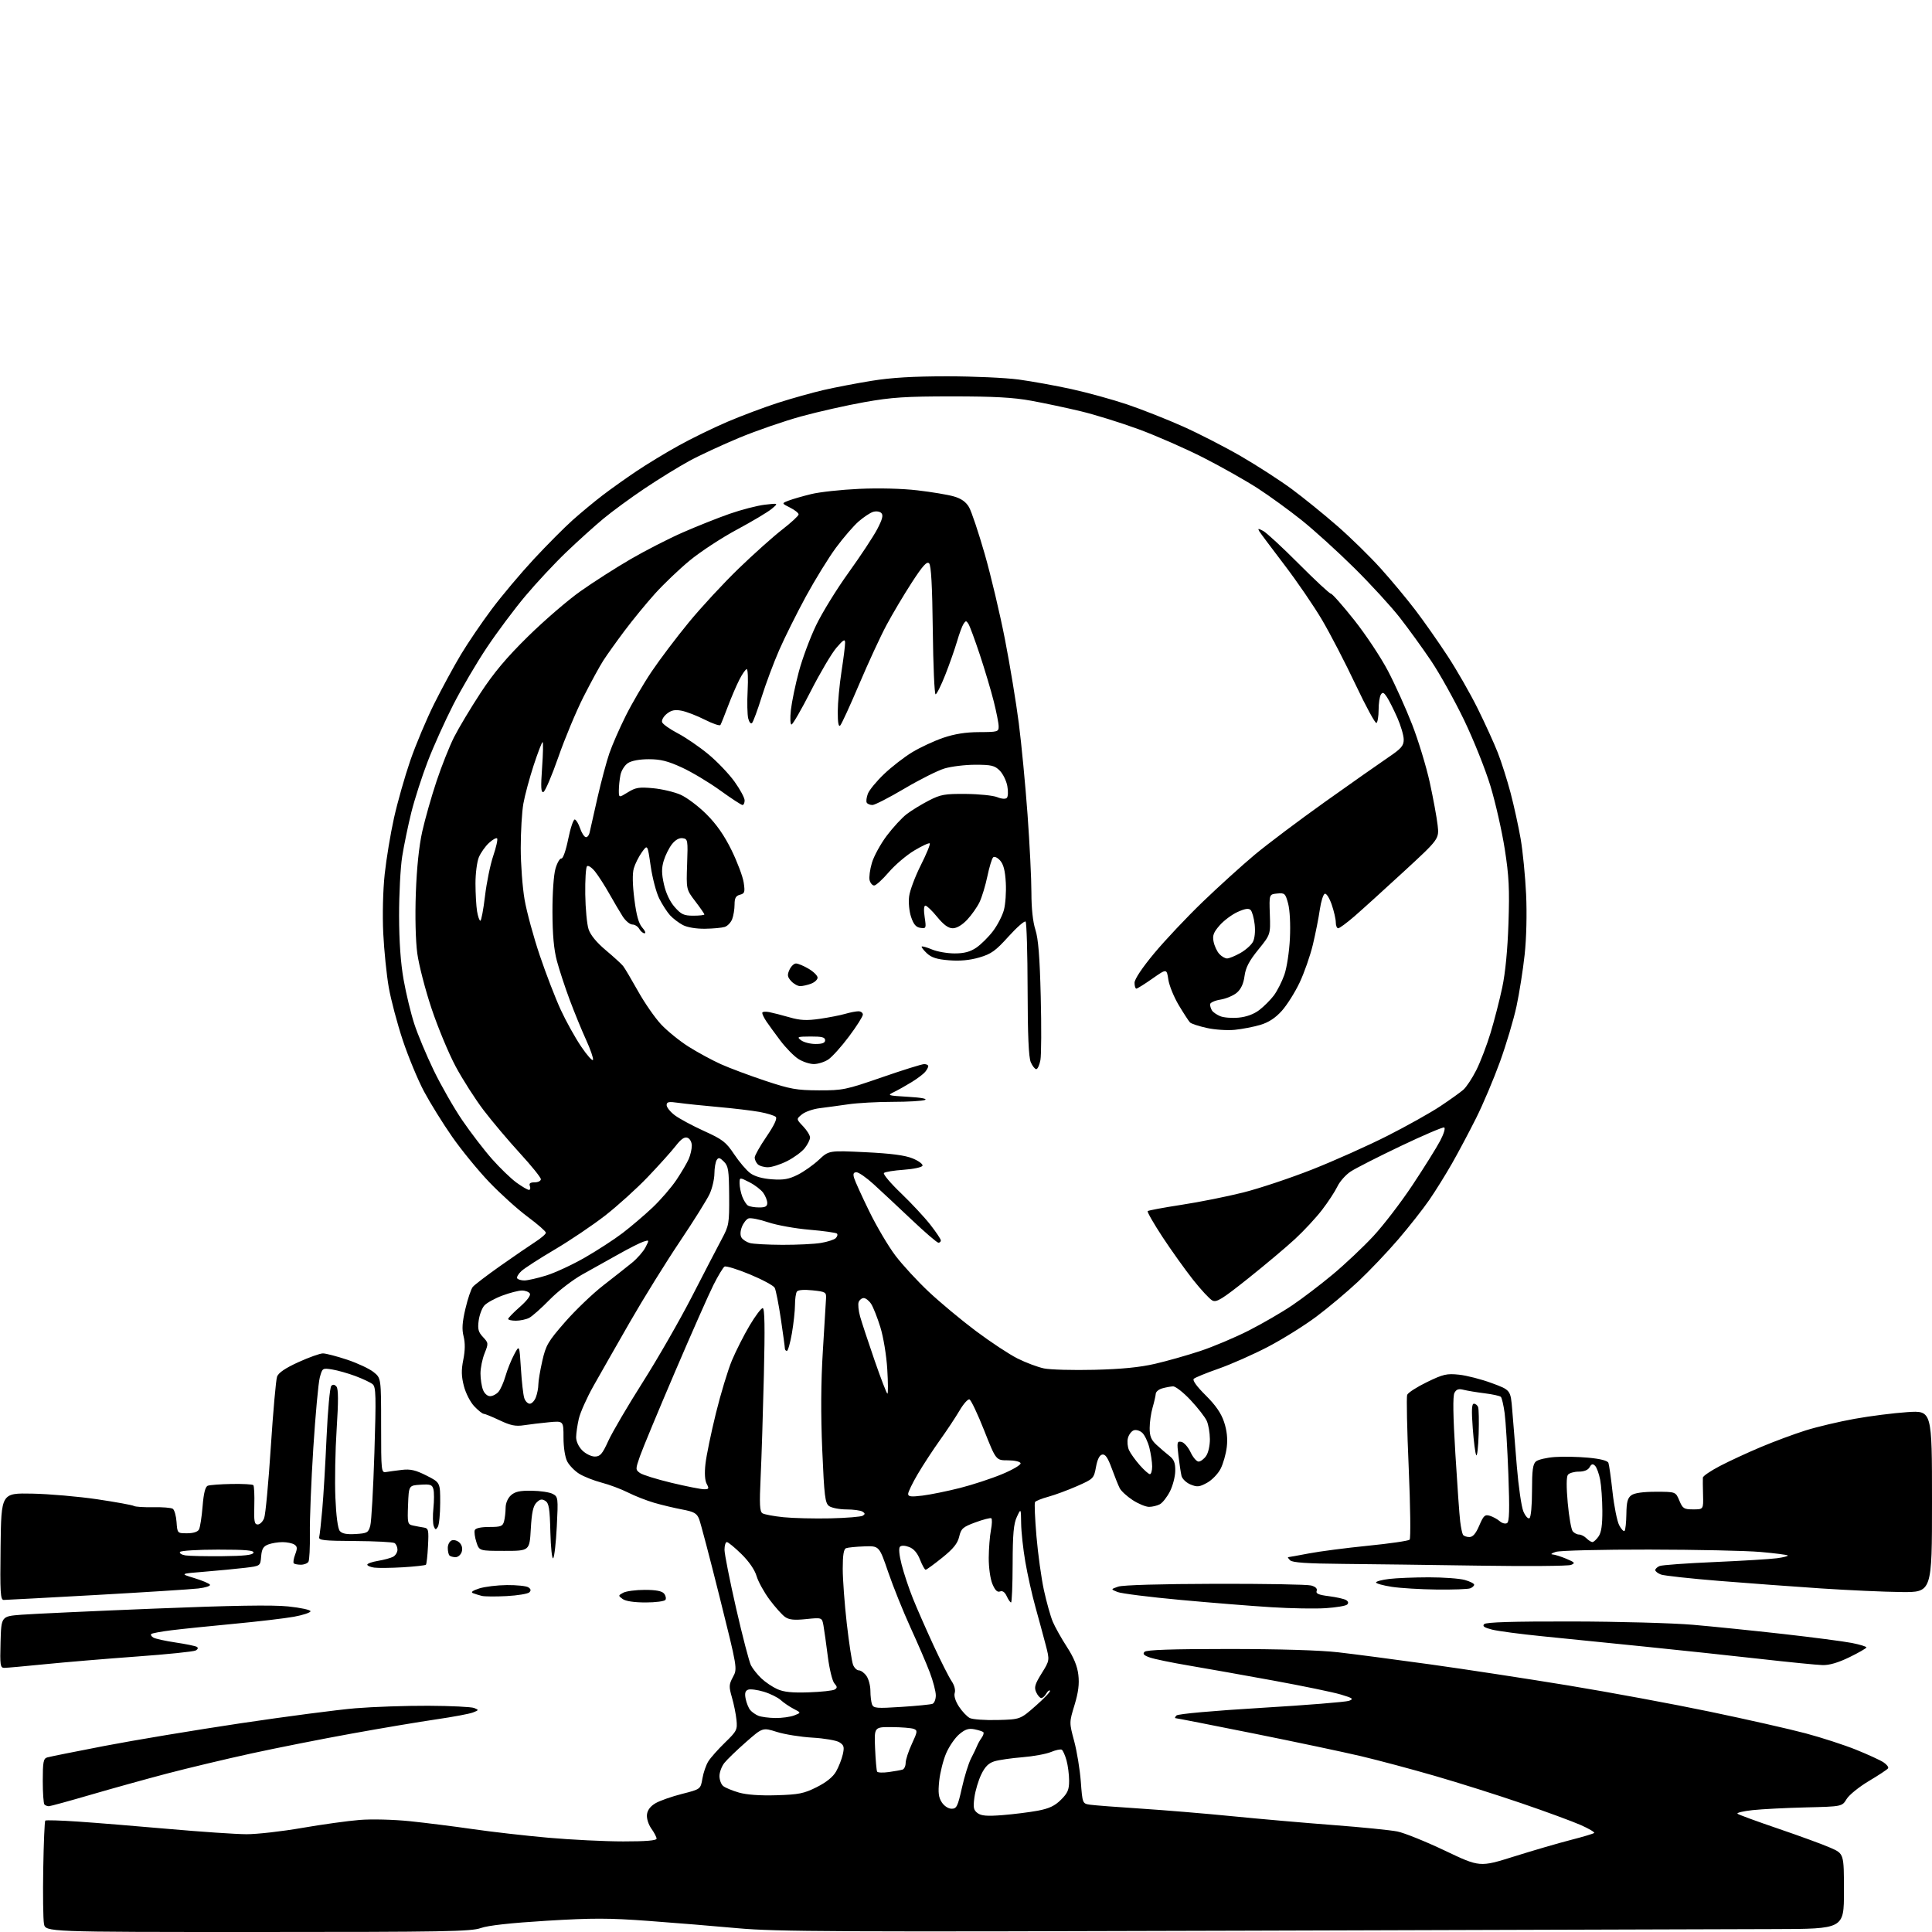 <?xml version="1.0" encoding="UTF-8" standalone="no"?>
<svg 
  version="1.1" 
  xmlns="http://www.w3.org/2000/svg" 
  xmlns:xlink="http://www.w3.org/1999/xlink" 
  xmlns:svg="http://www.w3.org/2000/svg"
  xmlns:rdf="http://www.w3.org/1999/02/22-rdf-syntax-ns#"
  xmlns:cc="http://creativecommons.org/ns#"
  xmlns:dc="http://purl.org/dc/elements/1.1/"
  viewBox="0 0 768 768"
  width="768"
  height="768"
>
<style>svg {background-color: white; }</style>"
<path stroke="none" fill="black" fill-rule="evenodd" d="M102.42,768.00C18.09,768.00 18.09,768.00 17.48,764.75C17.15,762.96 17.01,753.10 17.19,742.83C17.36,732.56 17.73,723.96 18.00,723.71C18.27,723.47 24.12,723.64 31.00,724.11C37.88,724.57 54.07,725.89 67.00,727.03C79.93,728.17 93.88,729.12 98.00,729.13C102.12,729.14 112.03,728.02 120.00,726.64C127.97,725.26 138.32,723.82 143.00,723.45C147.83,723.07 156.47,723.29 163.00,723.96C169.32,724.62 180.57,726.03 188.00,727.11C195.43,728.19 208.93,729.73 218.00,730.53C227.07,731.33 240.46,731.99 247.75,731.99C256.69,732.00 261.00,731.64 261.00,730.90C261.00,730.30 260.07,728.50 258.93,726.91C257.74,725.22 257.00,722.87 257.18,721.30C257.39,719.52 258.56,717.98 260.61,716.79C262.32,715.80 267.04,714.14 271.10,713.11C278.49,711.23 278.49,711.23 279.22,706.99C279.61,704.65 280.69,701.56 281.60,700.12C282.51,698.68 285.49,695.33 288.22,692.68C292.88,688.16 293.16,687.60 292.76,683.68C292.53,681.38 291.71,677.35 290.95,674.73C289.71,670.42 289.75,669.62 291.37,666.62C293.16,663.29 293.16,663.29 286.07,634.89C282.17,619.28 278.49,605.29 277.89,603.80C276.98,601.54 275.88,600.93 271.15,600.04C268.04,599.45 263.02,598.25 260.00,597.37C256.98,596.48 252.29,594.65 249.60,593.28C246.90,591.92 242.20,590.16 239.15,589.37C236.11,588.57 232.12,587.00 230.28,585.87C228.45,584.73 226.29,582.52 225.48,580.95C224.61,579.28 224.00,575.36 224.00,571.46C224.00,564.82 224.00,564.82 218.25,565.36C215.09,565.66 210.61,566.19 208.31,566.55C204.96,567.07 203.00,566.67 198.62,564.60C195.60,563.17 192.73,562.00 192.25,562.00C191.77,562.00 190.11,560.68 188.56,559.06C186.98,557.41 185.15,553.86 184.41,551.01C183.39,547.08 183.34,544.65 184.17,540.49C184.90,536.85 184.94,533.81 184.29,531.25C183.56,528.38 183.74,525.64 185.01,520.25C185.93,516.30 187.26,512.39 187.95,511.55C188.65,510.72 193.56,506.97 198.86,503.23C204.16,499.50 210.41,495.21 212.75,493.70C215.09,492.20 217.00,490.55 217.00,490.03C217.00,489.50 213.74,486.65 209.75,483.69C205.76,480.73 198.89,474.52 194.47,469.90C190.05,465.28 183.41,457.15 179.71,451.84C176.00,446.52 170.98,438.42 168.53,433.83C166.09,429.24 162.30,420.08 160.10,413.49C157.91,406.90 155.41,397.45 154.54,392.50C153.67,387.55 152.69,377.88 152.35,371.00C152.00,363.70 152.23,353.93 152.92,347.50C153.57,341.45 155.23,331.39 156.62,325.15C158.01,318.91 160.93,308.64 163.10,302.32C165.28,296.01 169.57,285.82 172.64,279.67C175.71,273.53 180.48,264.74 183.24,260.15C186.00,255.56 191.50,247.46 195.48,242.15C199.45,236.84 206.98,227.89 212.22,222.25C217.46,216.62 224.41,209.62 227.67,206.72C230.93,203.81 236.28,199.38 239.55,196.88C242.82,194.38 248.88,190.07 253.01,187.30C257.13,184.53 264.66,179.96 269.74,177.15C274.81,174.33 283.58,170.05 289.23,167.64C294.88,165.23 303.95,161.83 309.40,160.08C314.84,158.34 322.94,156.07 327.40,155.04C331.85,154.01 340.45,152.36 346.50,151.38C354.32,150.11 362.99,149.59 376.50,149.59C386.95,149.59 399.77,150.17 405.00,150.88C410.23,151.59 419.68,153.30 426.00,154.69C432.32,156.08 442.23,158.81 448.00,160.75C453.77,162.70 463.76,166.63 470.18,169.50C476.61,172.37 487.08,177.75 493.45,181.45C499.82,185.15 508.82,190.97 513.45,194.38C518.07,197.79 526.22,204.39 531.55,209.04C536.89,213.69 544.70,221.34 548.91,226.03C553.13,230.72 559.32,238.16 562.67,242.57C566.03,246.97 571.76,255.15 575.42,260.73C579.08,266.31 584.48,275.74 587.42,281.69C590.36,287.63 593.95,295.51 595.39,299.19C596.84,302.87 599.12,310.07 600.48,315.19C601.83,320.31 603.63,328.55 604.49,333.49C605.34,338.44 606.31,348.34 606.65,355.49C607.01,363.22 606.78,372.96 606.07,379.50C605.42,385.55 603.96,394.77 602.84,400.00C601.72,405.23 598.77,415.12 596.29,422.00C593.80,428.87 589.52,439.00 586.76,444.50C584.00,450.00 579.70,458.10 577.19,462.50C574.68,466.90 570.62,473.43 568.16,477.00C565.70,480.57 560.17,487.61 555.86,492.63C551.56,497.65 544.40,505.18 539.97,509.35C535.53,513.52 527.98,519.86 523.20,523.43C518.41,527.00 509.76,532.40 503.96,535.42C498.16,538.44 489.39,542.32 484.46,544.05C479.53,545.77 475.07,547.60 474.54,548.10C473.94,548.67 475.71,551.13 479.26,554.65C483.25,558.61 485.42,561.76 486.59,565.27C487.71,568.65 488.06,571.87 487.66,575.26C487.33,578.01 486.23,581.88 485.20,583.88C484.18,585.87 481.76,588.37 479.82,589.43C476.76,591.11 475.88,591.19 473.23,590.10C471.55,589.40 469.94,587.86 469.66,586.66C469.38,585.47 468.83,581.87 468.45,578.65C467.80,573.28 467.90,572.83 469.62,573.17C470.65,573.36 472.29,575.21 473.26,577.26C474.22,579.32 475.66,581.00 476.45,581.00C477.24,581.00 478.59,580.00 479.44,578.78C480.32,577.53 480.98,574.58 480.95,572.03C480.93,569.54 480.37,566.29 479.70,564.82C479.04,563.34 476.15,559.63 473.28,556.57C470.41,553.51 467.26,551.04 466.28,551.10C465.30,551.15 463.38,551.51 462.00,551.90C460.62,552.28 459.47,553.25 459.43,554.05C459.38,554.85 458.82,557.30 458.18,559.50C457.54,561.70 457.01,565.37 457.01,567.67C457.00,570.93 457.59,572.38 459.75,574.36C461.26,575.75 463.57,577.73 464.87,578.75C466.70,580.19 467.23,581.55 467.18,584.72C467.15,586.98 466.20,590.65 465.06,592.88C463.92,595.11 462.12,597.40 461.06,597.97C460.00,598.53 458.07,599.00 456.77,599.00C455.46,599.00 452.54,597.80 450.28,596.33C448.01,594.85 445.68,592.72 445.10,591.58C444.52,590.43 443.10,586.89 441.93,583.69C440.38,579.45 439.37,577.97 438.16,578.21C437.07,578.42 436.23,580.10 435.67,583.17C434.83,587.72 434.68,587.87 428.16,590.75C424.50,592.36 419.35,594.26 416.72,594.98C414.10,595.69 411.72,596.65 411.43,597.11C411.15,597.57 411.41,603.69 412.01,610.72C412.61,617.75 413.95,627.37 414.97,632.10C416.00,636.82 417.58,642.45 418.47,644.60C419.37,646.74 421.89,651.25 424.08,654.62C426.84,658.86 428.25,662.28 428.66,665.77C429.09,669.41 428.67,672.72 427.14,677.77C425.02,684.73 425.02,684.73 427.00,692.11C428.09,696.18 429.28,703.43 429.64,708.23C430.30,716.97 430.30,716.97 433.40,717.41C435.10,717.65 444.15,718.35 453.50,718.95C462.85,719.56 479.27,720.92 490.00,721.99C500.73,723.06 518.73,724.63 530.00,725.49C541.27,726.34 552.75,727.50 555.50,728.05C558.25,728.61 566.74,732.03 574.37,735.66C588.24,742.26 588.24,742.26 601.87,737.98C609.37,735.62 619.47,732.68 624.33,731.43C629.19,730.19 633.41,728.92 633.71,728.63C634.00,728.33 631.61,726.91 628.37,725.48C625.14,724.05 614.62,720.18 605.00,716.89C595.38,713.59 579.85,708.68 570.50,705.98C561.15,703.27 547.88,699.73 541.00,698.10C534.12,696.48 514.89,692.41 498.25,689.07C481.61,685.73 467.69,683.00 467.30,683.00C466.92,683.00 467.08,682.52 467.67,681.93C468.30,681.30 482.21,680.05 501.36,678.90C519.30,677.83 534.99,676.56 536.24,676.10C538.22,675.35 537.83,675.05 533.00,673.60C529.98,672.69 517.83,670.18 506.00,668.02C494.18,665.86 479.06,663.17 472.41,662.05C465.76,660.93 458.86,659.50 457.08,658.88C454.69,658.04 454.14,657.46 454.97,656.63C455.76,655.84 465.77,655.50 488.30,655.50C508.46,655.50 524.80,655.99 532.00,656.82C538.33,657.54 554.75,659.70 568.50,661.61C582.25,663.52 607.00,667.30 623.50,670.01C640.00,672.73 665.38,677.43 679.90,680.46C694.43,683.49 711.48,687.35 717.80,689.04C724.11,690.72 733.11,693.65 737.79,695.53C742.46,697.42 747.36,699.66 748.68,700.52C749.99,701.38 750.83,702.46 750.55,702.92C750.27,703.38 746.85,705.64 742.95,707.96C739.06,710.27 735.05,713.51 734.06,715.14C732.25,718.12 732.25,718.12 717.88,718.47C709.97,718.66 700.44,719.15 696.69,719.55C692.95,719.96 690.25,720.60 690.69,720.99C691.14,721.37 698.45,724.05 706.94,726.94C715.43,729.83 724.77,733.25 727.69,734.54C733.00,736.89 733.00,736.89 733.00,751.84C733.00,766.78 733.00,766.78 705.25,766.84C689.99,766.87 594.92,767.16 494.00,767.48C333.17,767.99 308.40,767.87 293.50,766.52C284.15,765.66 268.07,764.35 257.77,763.59C242.05,762.43 235.54,762.42 217.27,763.53C203.05,764.40 193.98,765.40 191.12,766.43C187.27,767.81 176.61,768.00 102.42,768.00zM398.50,721.54C402.90,721.19 409.20,720.40 412.50,719.79C417.04,718.93 419.29,717.88 421.75,715.43C424.43,712.77 425.00,711.43 424.99,707.85C424.99,705.46 424.52,701.83 423.96,699.79C423.39,697.74 422.54,695.83 422.07,695.54C421.60,695.25 419.67,695.66 417.77,696.45C415.88,697.24 410.77,698.18 406.42,698.53C402.06,698.88 397.07,699.61 395.31,700.14C392.99,700.85 391.57,702.26 390.07,705.36C388.94,707.69 387.72,711.78 387.35,714.45C386.79,718.53 386.99,719.53 388.59,720.73C390.06,721.83 392.35,722.02 398.50,721.54zM378.28,719.00C380.27,719.00 380.72,718.08 382.36,710.75C383.37,706.21 385.01,700.92 386.01,699.00C387.01,697.08 388.09,694.83 388.41,694.00C388.73,693.17 389.54,691.73 390.21,690.80C390.88,689.86 391.19,688.85 390.89,688.56C390.60,688.26 389.01,687.75 387.36,687.42C385.05,686.96 383.67,687.41 381.32,689.39C379.64,690.80 377.30,694.20 376.12,696.94C374.94,699.68 373.70,704.62 373.35,707.93C372.86,712.62 373.09,714.48 374.38,716.46C375.34,717.93 376.99,719.00 378.28,719.00zM19.42,718.00C18.82,718.00 18.03,717.70 17.67,717.33C17.30,716.97 17.00,712.72 17.00,707.90C17.00,700.42 17.26,699.06 18.75,698.61C19.71,698.32 29.95,696.27 41.50,694.04C53.05,691.81 77.35,687.77 95.50,685.05C113.65,682.34 134.26,679.64 141.30,679.06C148.35,678.48 161.40,678.03 170.30,678.07C179.21,678.11 187.40,678.51 188.50,678.96C190.40,679.74 190.38,679.83 188.00,680.74C186.62,681.28 180.10,682.50 173.50,683.46C166.90,684.42 151.76,686.96 139.85,689.12C127.95,691.27 109.95,694.84 99.85,697.04C89.76,699.25 74.75,702.83 66.50,704.99C58.25,707.16 44.53,710.97 36.00,713.46C27.47,715.95 20.01,717.99 19.42,718.00zM308.66,713.64C317.54,713.37 319.56,712.97 324.65,710.42C328.47,708.50 331.12,706.37 332.35,704.21C333.38,702.41 334.58,699.35 335.02,697.42C335.69,694.44 335.49,693.72 333.65,692.57C332.47,691.83 327.67,691.01 322.99,690.74C318.30,690.47 311.93,689.45 308.82,688.47C303.16,686.69 303.16,686.69 296.51,692.53C292.84,695.75 288.98,699.48 287.92,700.82C286.87,702.17 286.00,704.50 286.00,706.01C286.00,707.52 286.66,709.30 287.47,709.97C288.27,710.64 291.09,711.81 293.72,712.57C296.79,713.45 302.14,713.84 308.66,713.64zM353.31,704.42C355.61,704.10 358.06,703.66 358.75,703.45C359.44,703.24 360.00,702.04 360.01,700.78C360.02,699.53 361.13,696.12 362.48,693.21C364.73,688.37 364.80,687.86 363.24,687.26C362.30,686.90 358.37,686.58 354.52,686.55C347.50,686.50 347.50,686.50 347.86,695.00C348.06,699.67 348.43,703.84 348.67,704.25C348.92,704.67 351.01,704.74 353.31,704.42zM396.54,683.73C405.57,683.50 405.57,683.50 411.76,678.05C415.16,675.06 417.70,672.36 417.40,672.06C417.10,671.76 416.41,672.30 415.88,673.26C415.34,674.22 414.46,675.00 413.93,675.00C413.39,675.00 412.48,673.96 411.90,672.69C411.02,670.76 411.38,669.52 414.07,665.19C417.29,660.01 417.29,660.01 415.65,653.76C414.75,650.32 412.92,643.57 411.59,638.78C410.25,633.98 408.45,625.91 407.58,620.85C406.71,615.79 405.96,608.91 405.92,605.57C405.84,599.50 405.84,599.50 404.21,603.00C402.93,605.74 402.57,609.81 402.54,621.75C402.52,630.14 402.23,637.00 401.91,637.00C401.59,637.00 400.81,635.88 400.19,634.52C399.45,632.90 398.53,632.24 397.52,632.63C396.44,633.04 395.55,632.16 394.49,629.64C393.65,627.61 393.02,623.14 393.04,619.28C393.07,615.55 393.46,610.58 393.91,608.23C394.37,605.88 394.43,603.76 394.05,603.53C393.67,603.29 390.83,604.03 387.75,605.16C382.73,607.01 382.06,607.61 381.29,610.85C380.65,613.56 378.96,615.66 374.52,619.23C371.26,621.85 368.31,624.00 367.95,624.00C367.59,624.00 366.60,622.20 365.73,620.01C364.69,617.35 363.25,615.66 361.42,614.97C359.74,614.33 358.32,614.28 357.75,614.85C357.19,615.41 357.44,618.18 358.42,621.97C359.29,625.39 361.29,631.40 362.87,635.34C364.45,639.28 368.14,647.67 371.06,654.00C373.99,660.33 377.23,666.74 378.26,668.25C379.37,669.87 379.88,671.80 379.52,672.94C379.14,674.13 379.79,676.23 381.20,678.40C382.47,680.33 384.40,682.37 385.50,682.94C386.60,683.50 391.57,683.86 396.54,683.73zM308.18,682.94C310.76,682.97 314.14,682.51 315.68,681.92C318.50,680.84 318.50,680.84 315.50,679.30C313.85,678.45 311.54,676.88 310.37,675.82C309.20,674.75 306.15,673.25 303.60,672.48C301.04,671.71 298.24,671.35 297.38,671.68C296.23,672.13 295.97,673.09 296.41,675.30C296.74,676.95 297.56,678.97 298.22,679.77C298.89,680.57 300.35,681.59 301.47,682.05C302.58,682.50 305.61,682.90 308.18,682.94zM358.32,678.52C364.38,678.13 369.93,677.58 370.67,677.30C371.40,677.02 372.00,675.50 372.00,673.94C372.00,672.37 370.92,668.26 369.61,664.80C368.30,661.33 364.85,653.33 361.95,647.00C359.06,640.67 355.07,630.77 353.09,625.00C349.50,614.50 349.50,614.50 343.58,614.71C340.32,614.82 337.06,615.15 336.33,615.43C335.38,615.79 335.00,618.15 335.00,623.62C335.00,627.85 335.73,637.64 336.61,645.39C337.50,653.13 338.62,660.49 339.09,661.74C339.56,662.98 340.61,664.00 341.42,664.00C342.23,664.00 343.59,665.00 344.44,666.22C345.30,667.44 346.00,670.11 346.00,672.14C346.00,674.17 346.29,676.60 346.65,677.54C347.24,679.06 348.47,679.16 358.32,678.52zM321.50,672.73C326.45,672.57 331.09,672.06 331.82,671.61C332.89,670.95 332.86,670.50 331.67,669.15C330.87,668.24 329.70,663.45 329.07,658.50C328.44,653.55 327.67,648.03 327.35,646.23C326.77,642.97 326.77,642.97 320.49,643.61C315.71,644.10 313.69,643.90 312.06,642.76C310.89,641.93 308.13,638.85 305.94,635.92C303.75,632.98 301.42,628.76 300.76,626.54C300.02,624.03 297.73,620.71 294.72,617.75C292.05,615.14 289.45,613.00 288.93,613.00C288.42,613.00 288.00,614.38 288.00,616.06C288.00,617.74 290.08,628.20 292.61,639.31C295.15,650.41 297.81,660.62 298.52,662.00C299.24,663.38 301.10,665.71 302.66,667.19C304.22,668.68 307.07,670.60 309.00,671.46C311.56,672.62 314.92,672.96 321.50,672.73zM1.72,663.00C0.10,663.00 -0.04,662.03 0.22,652.75C0.50,642.50 0.50,642.50 8.50,641.88C12.90,641.54 36.55,640.45 61.05,639.46C92.20,638.20 108.28,637.93 114.55,638.58C119.47,639.09 123.47,639.95 123.43,640.50C123.39,641.05 120.43,642.03 116.84,642.68C113.26,643.33 102.49,644.60 92.91,645.50C83.34,646.40 72.16,647.55 68.09,648.06C64.01,648.57 60.42,649.24 60.12,649.55C59.81,649.86 60.17,650.49 60.93,650.95C61.68,651.42 65.66,652.30 69.76,652.91C73.87,653.52 77.68,654.30 78.24,654.65C78.86,655.03 78.69,655.59 77.80,656.09C77.00,656.54 66.48,657.62 54.42,658.49C42.37,659.37 25.98,660.74 18.00,661.54C10.02,662.34 2.70,663.00 1.72,663.00zM724.50,661.90C722.30,661.84 711.05,660.73 699.50,659.42C687.95,658.12 667.25,655.92 653.50,654.52C639.75,653.13 621.52,651.29 613.00,650.43C604.48,649.58 595.56,648.40 593.19,647.81C590.01,647.01 589.17,646.44 589.99,645.61C590.77,644.84 601.28,644.52 624.80,644.56C643.34,644.59 665.02,645.19 673.00,645.88C680.98,646.57 697.12,648.22 708.88,649.54C720.64,650.87 732.90,652.47 736.13,653.10C739.36,653.74 741.97,654.54 741.94,654.88C741.90,655.22 738.87,656.97 735.19,658.76C730.74,660.93 727.16,661.98 724.50,661.90zM527.00,639.27C522.88,639.55 513.20,639.38 505.50,638.90C497.80,638.43 481.48,637.12 469.24,635.99C457.00,634.87 445.75,633.45 444.24,632.85C441.50,631.75 441.50,631.75 444.50,630.71C446.33,630.08 461.36,629.64 483.00,629.59C502.52,629.54 519.72,629.84 521.21,630.26C522.98,630.75 523.74,631.51 523.39,632.43C522.98,633.49 524.19,634.00 528.27,634.51C531.25,634.89 534.32,635.58 535.09,636.05C536.00,636.62 536.14,637.24 535.49,637.85C534.95,638.36 531.12,639.00 527.00,639.27zM256.63,637.00C252.08,637.00 248.69,636.49 247.51,635.63C245.70,634.31 245.71,634.23 247.75,633.13C248.92,632.51 252.77,632.00 256.31,632.00C260.73,632.00 263.13,632.46 263.96,633.46C264.63,634.26 264.88,635.38 264.53,635.96C264.17,636.53 260.62,637.00 256.63,637.00zM1.48,636.00C0.16,636.00 -0.00,633.22 0.23,614.75C0.50,593.50 0.50,593.50 12.84,593.74C19.62,593.88 31.25,594.89 38.68,595.99C46.11,597.10 52.65,598.29 53.22,598.64C53.79,598.99 57.23,599.21 60.88,599.14C64.52,599.06 68.03,599.34 68.68,599.76C69.33,600.19 70.01,602.55 70.18,605.02C70.50,609.50 70.50,609.50 74.39,609.50C76.82,609.50 78.59,608.94 79.10,608.00C79.54,607.17 80.19,603.05 80.53,598.83C80.96,593.51 81.60,590.98 82.60,590.60C83.39,590.30 87.65,589.98 92.06,589.90C96.48,589.82 100.36,590.03 100.70,590.37C101.03,590.70 101.21,594.36 101.09,598.49C100.91,604.78 101.13,606.00 102.46,606.00C103.33,606.00 104.48,604.86 105.01,603.46C105.55,602.07 106.73,589.35 107.65,575.21C108.57,561.07 109.69,548.48 110.14,547.23C110.70,545.70 113.42,543.84 118.61,541.48C122.81,539.57 127.20,538.00 128.37,538.00C129.54,538.00 133.87,539.13 138.00,540.50C142.12,541.88 146.85,544.09 148.50,545.42C151.50,547.82 151.50,547.82 151.50,566.66C151.50,584.95 151.56,585.49 153.50,585.15C154.60,584.96 157.43,584.58 159.78,584.30C163.14,583.90 165.24,584.39 169.53,586.56C175.00,589.33 175.00,589.33 174.98,597.41C174.98,601.86 174.55,606.16 174.04,606.97C173.25,608.23 173.01,608.18 172.42,606.65C172.04,605.67 171.98,602.45 172.29,599.49C172.59,596.54 172.60,593.17 172.29,592.01C171.82,590.19 171.11,589.94 167.12,590.20C162.50,590.50 162.50,590.50 162.21,598.22C161.93,605.57 162.03,605.96 164.21,606.43C165.47,606.70 167.40,607.06 168.50,607.23C170.32,607.51 170.47,608.16 170.14,614.52C169.95,618.36 169.57,621.73 169.31,622.00C169.05,622.27 164.94,622.73 160.17,623.02C155.40,623.30 150.26,623.36 148.75,623.15C147.24,622.94 146.00,622.41 146.00,621.97C146.00,621.54 147.91,620.86 150.25,620.47C152.59,620.08 155.29,619.35 156.25,618.85C157.21,618.34 158.00,617.07 158.00,616.02C158.00,614.98 157.47,613.79 156.83,613.39C156.18,612.99 149.09,612.63 141.08,612.58C128.64,612.51 126.56,612.28 126.89,611.00C127.10,610.17 127.65,605.23 128.11,600.00C128.58,594.77 129.35,581.82 129.82,571.20C130.30,560.59 131.14,551.46 131.69,550.91C132.35,550.25 133.05,550.35 133.76,551.21C134.52,552.13 134.54,557.04 133.83,568.00C133.27,576.53 133.04,588.80 133.32,595.29C133.62,602.57 134.29,607.65 135.07,608.58C135.95,609.65 137.80,610.01 141.34,609.80C145.97,609.52 146.43,609.27 147.19,606.50C147.65,604.85 148.38,591.80 148.83,577.50C149.54,554.84 149.45,551.34 148.13,550.25C147.30,549.56 144.23,548.11 141.30,547.01C138.37,545.92 134.22,544.74 132.06,544.39C128.19,543.77 128.13,543.81 127.11,547.63C126.55,549.76 125.40,562.30 124.55,575.50C123.71,588.70 123.09,604.04 123.18,609.58C123.26,615.12 123.00,620.19 122.61,620.83C122.21,621.47 120.86,622.00 119.61,622.00C118.36,622.00 117.08,621.75 116.78,621.44C116.47,621.14 116.72,619.54 117.34,617.90C118.26,615.47 118.20,614.74 116.99,613.97C116.17,613.45 114.07,613.02 112.32,613.02C110.56,613.01 108.00,613.43 106.63,613.95C104.66,614.70 104.06,615.72 103.81,618.70C103.50,622.50 103.50,622.50 97.50,623.22C94.20,623.62 87.00,624.31 81.50,624.76C71.50,625.57 71.50,625.57 77.20,627.30C80.33,628.25 83.15,629.44 83.46,629.94C83.77,630.44 81.66,631.12 78.76,631.45C75.87,631.78 57.64,632.94 38.25,634.03C18.86,635.11 2.32,636.00 1.48,636.00zM201.43,634.47C197.07,634.70 192.60,634.67 191.50,634.39C190.40,634.11 188.82,633.62 188.00,633.30C187.02,632.92 187.90,632.27 190.50,631.43C192.70,630.73 197.65,630.13 201.50,630.09C205.35,630.06 209.17,630.45 209.99,630.97C211.04,631.64 211.17,632.23 210.42,632.98C209.84,633.56 205.80,634.23 201.43,634.47zM755.75,632.86C749.01,632.79 734.73,632.14 724.00,631.43C713.27,630.72 695.05,629.37 683.50,628.44C671.95,627.51 661.49,626.36 660.25,625.90C659.01,625.43 658.00,624.64 658.00,624.13C658.00,623.63 658.79,622.90 659.75,622.51C660.71,622.12 670.50,621.41 681.50,620.94C692.50,620.46 703.67,619.78 706.31,619.43C708.96,619.08 710.91,618.58 710.65,618.32C710.39,618.05 705.52,617.43 699.83,616.93C694.15,616.43 674.20,616.00 655.50,615.98C636.73,615.95 620.16,616.36 618.50,616.88C616.85,617.40 616.23,617.87 617.13,617.91C618.02,617.96 620.50,618.74 622.63,619.63C626.06,621.08 626.27,621.36 624.50,622.08C623.40,622.53 606.98,622.66 588.00,622.37C569.02,622.08 544.63,621.77 533.80,621.67C519.57,621.55 513.75,621.15 512.85,620.25C512.16,619.56 511.80,619.00 512.05,619.00C512.30,619.00 515.99,618.33 520.25,617.52C524.52,616.70 535.09,615.33 543.75,614.46C552.41,613.60 559.88,612.51 560.35,612.05C560.81,611.59 560.65,598.79 559.99,583.61C559.32,568.43 559.05,555.32 559.37,554.48C559.69,553.63 563.23,551.35 567.23,549.41C573.71,546.26 575.10,545.94 580.01,546.46C583.05,546.78 588.90,548.29 593.01,549.81C600.50,552.57 600.50,552.57 601.14,560.53C601.50,564.92 602.32,575.01 602.97,582.97C603.63,590.94 604.79,598.96 605.56,600.80C606.33,602.64 607.42,603.86 607.98,603.51C608.57,603.15 609.00,598.50 609.00,592.56C609.00,584.37 609.33,581.97 610.58,580.93C611.46,580.21 614.82,579.42 618.07,579.19C621.31,578.95 627.32,579.08 631.41,579.46C636.21,579.91 639.03,580.64 639.37,581.51C639.65,582.25 640.39,587.48 641.01,593.12C641.63,598.76 642.82,604.68 643.64,606.28C644.47,607.88 645.44,608.90 645.79,608.55C646.14,608.19 646.46,605.18 646.51,601.84C646.57,597.10 647.00,595.47 648.48,594.39C649.72,593.48 653.12,593.00 658.24,593.00C666.10,593.00 666.10,593.00 667.56,596.50C668.90,599.68 669.39,600.00 673.08,600.00C677.14,600.00 677.14,600.00 676.99,594.25C676.90,591.09 676.87,587.99 676.92,587.37C676.96,586.75 680.04,584.66 683.75,582.73C687.46,580.79 694.77,577.41 700.00,575.21C705.23,573.01 713.23,570.04 717.78,568.61C722.33,567.18 731.10,565.11 737.26,564.00C743.42,562.89 752.86,561.69 758.23,561.34C768.00,560.70 768.00,560.70 768.00,596.85C768.00,633.00 768.00,633.00 755.75,632.86zM571.17,631.87C564.75,631.80 556.69,631.31 553.25,630.79C549.81,630.26 547.00,629.48 547.00,629.05C547.00,628.63 549.36,627.99 552.25,627.65C555.14,627.30 562.23,627.02 568.00,627.01C573.77,627.01 580.19,627.48 582.25,628.05C584.31,628.63 586.00,629.47 586.00,629.94C586.00,630.41 585.29,631.06 584.42,631.39C583.55,631.73 577.59,631.94 571.17,631.87zM219.91,619.42C219.45,619.92 218.94,615.24 218.78,609.02C218.55,599.58 218.21,597.53 216.77,596.62C215.43,595.78 214.64,595.93 213.27,597.30C211.94,598.62 211.37,601.25 211.00,607.78C210.50,616.50 210.50,616.50 200.50,616.50C190.50,616.50 190.50,616.50 189.37,613.01C188.75,611.09 188.46,608.96 188.73,608.26C189.03,607.47 191.16,607.00 194.49,607.00C199.12,607.00 199.84,606.72 200.37,604.75C200.70,603.51 200.98,601.11 200.99,599.40C200.99,597.54 201.84,595.55 203.11,594.40C204.73,592.94 206.64,592.52 211.37,592.59C214.75,592.63 218.51,593.20 219.72,593.85C221.86,594.99 221.91,595.40 221.34,606.77C221.01,613.22 220.37,618.91 219.91,619.42zM88.42,618.61C96.98,618.53 100.45,618.15 100.75,617.25C101.07,616.29 97.82,616.00 86.64,616.00C78.65,616.00 71.86,616.42 71.54,616.93C71.23,617.44 72.21,618.06 73.73,618.30C75.25,618.53 81.86,618.68 88.42,618.61zM181.10,619.00C180.13,619.00 179.03,618.70 178.67,618.33C178.30,617.97 178.00,616.60 178.00,615.30C178.00,614.00 178.71,612.66 179.58,612.33C180.45,612.00 181.84,612.41 182.68,613.25C183.64,614.21 183.96,615.56 183.54,616.89C183.17,618.05 182.07,619.00 181.10,619.00zM633.01,613.00C633.49,613.00 634.59,612.00 635.44,610.78C636.55,609.20 636.99,606.23 636.96,600.53C636.93,596.11 636.54,590.55 636.08,588.17C635.62,585.79 634.71,583.31 634.06,582.67C633.15,581.78 632.64,581.91 631.89,583.25C631.26,584.37 629.70,585.00 627.57,585.00C625.74,585.00 623.81,585.56 623.27,586.25C622.65,587.05 622.63,591.11 623.20,597.46C623.70,602.94 624.59,608.00 625.18,608.71C625.76,609.42 626.90,610.00 627.69,610.00C628.49,610.00 629.82,610.67 630.64,611.50C631.47,612.33 632.54,613.00 633.01,613.00zM584.09,611.00C585.49,611.00 586.65,609.65 588.03,606.43C589.73,602.45 590.28,601.95 592.24,602.55C593.48,602.93 595.26,603.90 596.19,604.72C597.11,605.53 598.42,605.86 599.08,605.45C600.00,604.88 600.12,600.20 599.60,586.10C599.22,575.87 598.55,564.91 598.12,561.75C597.69,558.59 597.01,555.68 596.62,555.28C596.22,554.89 593.33,554.25 590.20,553.86C587.06,553.47 583.30,552.85 581.84,552.48C579.81,551.96 578.94,552.25 578.17,553.68C577.48,554.96 577.60,562.75 578.54,578.03C579.29,590.39 580.15,602.45 580.45,604.83C580.74,607.22 581.24,609.58 581.55,610.08C581.86,610.59 583.01,611.00 584.09,611.00zM330.10,603.57C336.49,603.42 342.27,602.95 342.96,602.52C343.95,601.91 343.93,601.57 342.86,600.89C342.11,600.42 339.22,600.02 336.44,600.02C333.66,600.01 330.57,599.40 329.57,598.68C327.98,597.51 327.65,594.84 326.86,576.43C326.25,562.21 326.32,549.57 327.10,537.00C327.72,526.83 328.29,517.38 328.37,516.00C328.49,513.68 328.10,513.46 323.00,512.93C319.57,512.57 317.22,512.76 316.77,513.43C316.36,514.02 316.02,516.40 316.02,518.73C316.01,521.06 315.46,526.12 314.80,529.98C314.13,533.84 313.23,537.00 312.80,537.00C312.36,537.00 312.00,536.56 312.00,536.03C312.00,535.50 311.28,530.21 310.40,524.28C309.52,518.35 308.42,512.79 307.95,511.91C307.49,511.04 303.04,508.65 298.08,506.59C293.12,504.53 288.58,503.14 288.00,503.50C287.42,503.86 285.44,507.15 283.59,510.82C281.74,514.50 274.84,530.10 268.25,545.50C261.66,560.90 255.43,575.90 254.40,578.84C252.59,584.03 252.59,584.23 254.38,585.53C255.39,586.27 261.03,588.03 266.93,589.44C272.82,590.85 278.64,592.00 279.86,592.00C281.81,592.00 281.94,591.75 280.92,589.86C280.19,588.48 280.01,585.59 280.44,581.85C280.80,578.62 282.66,569.62 284.57,561.85C286.48,554.08 289.36,544.59 290.96,540.76C292.57,536.94 295.73,530.70 297.99,526.90C300.24,523.11 302.58,520.00 303.19,520.00C303.98,520.00 304.11,527.57 303.65,546.75C303.30,561.46 302.73,579.62 302.37,587.11C301.85,598.07 301.99,600.88 303.10,601.56C303.85,602.02 307.62,602.73 311.48,603.12C315.34,603.51 323.72,603.71 330.10,603.57zM366.75,594.52C369.91,594.12 376.58,592.77 381.57,591.50C386.56,590.24 394.12,587.76 398.37,585.99C402.67,584.20 405.92,582.27 405.70,581.64C405.49,581.00 403.23,580.50 400.62,580.50C395.92,580.50 395.92,580.50 391.21,568.58C388.62,562.03 385.99,556.50 385.37,556.29C384.75,556.08 382.98,558.07 381.44,560.71C379.89,563.34 376.38,568.65 373.62,572.50C370.87,576.35 366.90,582.42 364.81,585.98C362.71,589.55 361.00,593.09 361.00,593.85C361.00,594.95 362.18,595.08 366.75,594.52zM457.10,586.00C457.60,586.00 458.00,584.62 458.00,582.94C458.00,581.26 457.50,577.91 456.90,575.50C456.29,573.09 455.01,570.41 454.04,569.54C453.07,568.66 451.55,568.23 450.64,568.59C449.73,568.94 448.70,570.33 448.36,571.68C448.02,573.04 448.22,575.18 448.80,576.45C449.37,577.72 451.28,580.38 453.03,582.38C454.78,584.37 456.61,586.00 457.10,586.00zM236.44,579.00C238.58,579.00 239.43,578.02 241.83,572.75C243.40,569.31 249.54,558.85 255.47,549.50C261.41,540.15 270.19,524.85 275.00,515.50C279.80,506.15 285.12,495.90 286.82,492.72C289.79,487.18 289.92,486.48 289.85,475.36C289.78,465.16 289.53,463.53 287.77,461.77C286.14,460.14 285.60,460.02 284.90,461.13C284.42,461.88 284.01,464.30 283.99,466.50C283.97,468.70 283.13,472.32 282.12,474.54C281.11,476.76 275.77,485.31 270.24,493.54C264.71,501.77 255.79,516.15 250.42,525.50C245.05,534.85 238.51,546.33 235.88,551.00C233.26,555.67 230.65,561.52 230.08,564.00C229.51,566.48 229.04,569.76 229.02,571.30C229.01,572.95 230.00,575.09 231.45,576.55C232.80,577.90 235.05,579.00 236.44,579.00zM587.79,570.08C587.63,575.26 587.20,579.04 586.83,578.47C586.46,577.90 585.83,573.06 585.44,567.72C584.91,560.57 585.03,558.00 585.89,558.00C586.54,558.00 587.29,558.60 587.57,559.33C587.85,560.05 587.95,564.89 587.79,570.08zM210.59,558.00C211.39,558.00 212.49,556.85 213.02,555.43C213.56,554.02 214.00,551.75 214.00,550.38C214.00,549.01 214.71,544.79 215.57,540.99C216.99,534.73 217.85,533.27 224.63,525.51C228.75,520.80 235.58,514.26 239.81,510.97C244.04,507.69 249.19,503.62 251.26,501.94C253.32,500.25 255.72,497.51 256.58,495.85C258.13,492.86 258.12,492.83 255.82,493.56C254.55,493.96 250.12,496.19 246.00,498.51C241.88,500.83 235.35,504.48 231.50,506.61C227.65,508.76 221.82,513.25 218.50,516.64C215.20,520.02 211.52,523.29 210.32,523.89C209.11,524.50 206.75,525.00 205.07,525.00C203.38,525.00 202.00,524.69 202.00,524.30C202.00,523.92 204.10,521.76 206.68,519.49C209.55,516.96 211.07,514.92 210.62,514.19C210.21,513.54 208.80,513.00 207.48,513.00C206.16,513.00 202.64,513.91 199.67,515.02C196.70,516.13 193.50,517.90 192.55,518.94C191.60,519.99 190.58,522.70 190.28,524.96C189.83,528.33 190.14,529.52 191.99,531.49C194.19,533.84 194.21,534.01 192.63,537.97C191.73,540.21 191.00,543.80 191.00,545.96C191.00,548.11 191.44,551.02 191.98,552.43C192.54,553.93 193.73,555.00 194.82,555.00C195.85,555.00 197.36,554.21 198.17,553.25C198.99,552.29 200.23,549.48 200.94,547.00C201.65,544.52 203.18,540.70 204.35,538.50C206.47,534.50 206.47,534.50 207.07,544.00C207.39,549.23 207.99,554.51 208.40,555.75C208.80,556.99 209.79,558.00 210.59,558.00zM352.76,554.00C353.06,554.00 353.03,549.61 352.70,544.25C352.37,538.78 351.16,531.46 349.95,527.57C348.77,523.75 347.12,519.59 346.29,518.32C345.45,517.04 344.13,516.00 343.35,516.00C342.57,516.00 341.67,516.71 341.33,517.58C341.00,518.44 341.26,521.03 341.90,523.33C342.55,525.62 345.13,533.46 347.65,540.75C350.17,548.04 352.47,554.00 352.76,554.00zM435.00,544.52C445.79,544.26 453.13,543.53 459.17,542.13C463.94,541.03 472.04,538.73 477.17,537.03C482.30,535.33 490.94,531.68 496.37,528.92C501.80,526.16 509.56,521.66 513.62,518.92C517.67,516.19 524.93,510.66 529.74,506.65C534.56,502.64 541.80,495.81 545.84,491.48C549.88,487.15 556.93,477.96 561.51,471.05C566.09,464.15 571.02,456.26 572.47,453.52C573.96,450.68 574.65,448.38 574.06,448.19C573.49,448.00 565.71,451.33 556.77,455.59C547.82,459.86 538.89,464.40 536.93,465.69C534.96,466.98 532.58,469.66 531.63,471.66C530.67,473.66 527.93,477.84 525.53,480.96C523.13,484.08 518.32,489.27 514.83,492.49C511.35,495.72 502.95,502.78 496.18,508.18C485.65,516.56 483.57,517.84 481.90,516.95C480.82,516.37 477.37,512.65 474.22,508.67C471.08,504.69 465.62,497.05 462.10,491.70C458.59,486.34 455.94,481.72 456.23,481.44C456.51,481.15 462.54,480.03 469.62,478.94C476.71,477.86 487.77,475.65 494.21,474.03C500.64,472.41 513.02,468.28 521.71,464.85C530.39,461.42 543.80,455.42 551.50,451.52C559.20,447.62 568.65,442.33 572.50,439.77C576.35,437.21 580.49,434.25 581.70,433.19C582.91,432.13 585.23,428.62 586.86,425.38C588.49,422.15 591.04,415.48 592.53,410.57C594.01,405.67 596.10,397.57 597.16,392.57C598.40,386.78 599.29,377.54 599.64,367.00C600.10,353.37 599.84,348.24 598.16,337.50C597.04,330.35 594.49,319.10 592.49,312.50C590.50,305.90 585.76,294.05 581.96,286.16C578.15,278.27 572.26,267.70 568.86,262.66C565.47,257.62 559.87,249.90 556.44,245.50C553.00,241.10 544.86,232.22 538.35,225.78C531.83,219.33 522.45,210.81 517.50,206.85C512.55,202.89 504.68,197.17 500.00,194.14C495.32,191.11 485.65,185.64 478.50,181.99C471.35,178.35 459.70,173.23 452.62,170.63C445.54,168.03 435.19,164.81 429.62,163.48C424.05,162.14 415.23,160.27 410.00,159.31C402.82,157.99 395.12,157.57 378.50,157.57C359.99,157.57 354.47,157.93 343.67,159.85C336.61,161.11 325.31,163.65 318.56,165.50C311.81,167.35 300.71,171.18 293.89,174.01C287.08,176.85 278.12,180.99 274.00,183.24C269.88,185.48 261.95,190.36 256.38,194.09C250.81,197.82 243.39,203.25 239.88,206.17C236.37,209.08 229.73,215.07 225.12,219.48C220.51,223.89 213.15,231.78 208.77,237.00C204.39,242.22 197.50,251.45 193.47,257.50C189.43,263.55 183.45,273.73 180.19,280.12C176.92,286.52 172.36,296.62 170.06,302.59C167.76,308.55 164.81,317.72 163.50,322.96C162.20,328.21 160.57,336.10 159.87,340.50C159.18,344.90 158.63,355.48 158.64,364.00C158.66,374.29 159.27,382.85 160.44,389.44C161.41,394.91 163.31,402.79 164.66,406.94C166.00,411.10 169.50,419.45 172.42,425.50C175.35,431.55 180.46,440.49 183.79,445.36C187.12,450.23 192.42,457.15 195.58,460.72C198.74,464.30 203.12,468.52 205.31,470.11C207.51,471.70 209.73,473.00 210.26,473.00C210.78,473.00 210.95,472.32 210.64,471.50C210.22,470.42 210.75,470.00 212.53,470.00C213.89,470.00 215.00,469.44 215.00,468.75C215.00,468.06 211.26,463.42 206.69,458.44C202.12,453.45 195.62,445.76 192.25,441.33C188.88,436.90 183.87,429.05 181.10,423.89C178.34,418.72 174.04,408.37 171.54,400.89C169.04,393.41 166.49,383.53 165.87,378.94C165.20,373.97 164.97,364.28 165.30,355.04C165.66,344.98 166.56,336.33 167.86,330.50C168.97,325.55 171.52,316.57 173.53,310.55C175.54,304.52 178.67,296.65 180.48,293.05C182.30,289.45 187.03,281.55 190.99,275.50C196.25,267.47 201.35,261.39 209.89,253.00C216.32,246.68 225.72,238.57 230.78,235.00C235.83,231.43 244.78,225.70 250.65,222.29C256.52,218.87 265.87,214.08 271.43,211.65C276.99,209.21 285.36,205.88 290.02,204.25C294.68,202.62 300.98,200.99 304.00,200.63C309.50,199.99 309.50,199.99 306.73,202.30C305.21,203.57 298.98,207.28 292.89,210.55C286.80,213.82 278.37,219.35 274.16,222.83C269.95,226.31 263.72,232.26 260.32,236.05C256.91,239.84 251.50,246.44 248.29,250.72C245.08,255.00 241.26,260.35 239.81,262.60C238.35,264.86 234.80,271.39 231.90,277.10C229.01,282.82 224.53,293.56 221.95,300.96C219.37,308.36 216.70,314.60 216.02,314.83C215.04,315.15 214.93,313.02 215.49,305.12C215.89,299.55 215.98,295.00 215.69,295.00C215.40,295.00 213.80,299.16 212.13,304.25C210.47,309.34 208.63,316.17 208.05,319.43C207.47,322.70 207.00,330.63 207.00,337.05C207.00,343.48 207.69,352.73 208.53,357.62C209.38,362.50 212.09,372.48 214.56,379.78C217.03,387.09 220.78,396.82 222.90,401.41C225.02,406.00 228.69,412.60 231.06,416.08C233.42,419.57 235.53,421.92 235.73,421.30C235.94,420.69 234.70,417.11 232.97,413.34C231.25,409.58 228.33,402.45 226.48,397.50C224.63,392.55 222.34,385.57 221.38,382.00C220.17,377.46 219.64,371.59 219.61,362.50C219.59,354.95 220.10,347.72 220.82,345.26C221.51,342.93 222.56,341.13 223.17,341.26C223.79,341.40 224.96,338.07 225.88,333.50C226.77,329.10 227.95,325.62 228.50,325.76C229.05,325.91 229.98,327.46 230.57,329.20C231.16,330.95 232.15,332.55 232.78,332.76C233.41,332.97 234.14,332.10 234.41,330.82C234.68,329.54 236.08,323.32 237.53,317.00C238.98,310.68 241.08,302.80 242.21,299.50C243.34,296.20 246.28,289.47 248.75,284.54C251.21,279.61 255.83,271.71 259.02,266.98C262.20,262.25 268.84,253.45 273.78,247.44C278.72,241.42 287.65,231.78 293.63,226.00C299.61,220.22 307.41,213.25 310.96,210.50C314.51,207.75 317.43,205.05 317.46,204.50C317.48,203.95 315.96,202.73 314.08,201.79C310.65,200.08 310.65,200.08 313.57,198.97C315.18,198.36 319.20,197.20 322.50,196.40C325.80,195.59 334.35,194.66 341.50,194.33C349.30,193.97 358.59,194.20 364.71,194.92C370.33,195.57 376.84,196.66 379.18,197.34C382.12,198.19 383.97,199.50 385.19,201.59C386.16,203.25 388.97,211.62 391.43,220.19C393.89,228.76 397.51,244.04 399.48,254.14C401.45,264.24 403.93,279.25 404.99,287.50C406.05,295.75 407.61,312.05 408.46,323.73C409.31,335.41 410.00,349.40 410.00,354.82C410.00,361.09 410.58,366.47 411.59,369.59C412.74,373.17 413.32,380.36 413.71,396.16C414.01,408.07 413.95,419.43 413.58,421.41C413.21,423.38 412.47,425.00 411.93,425.00C411.39,425.00 410.41,423.76 409.75,422.25C408.91,420.34 408.52,411.45 408.49,393.30C408.46,378.89 408.10,366.77 407.69,366.35C407.27,365.94 404.22,368.61 400.89,372.29C395.75,378.00 394.02,379.23 389.25,380.62C385.46,381.72 381.57,382.08 377.25,381.73C372.44,381.35 370.26,380.65 368.44,378.94C367.10,377.68 366.18,376.48 366.40,376.27C366.61,376.06 368.46,376.58 370.51,377.44C372.57,378.30 376.60,379.00 379.47,379.00C383.25,379.00 385.64,378.37 388.06,376.74C389.91,375.49 392.88,372.55 394.68,370.20C396.48,367.84 398.45,364.03 399.07,361.73C399.69,359.43 400.03,354.53 399.82,350.85C399.55,346.06 398.90,343.55 397.55,342.05C396.45,340.84 395.27,340.33 394.77,340.83C394.28,341.32 393.26,344.70 392.50,348.34C391.74,351.98 390.34,356.59 389.40,358.58C388.45,360.57 386.23,363.73 384.47,365.60C382.48,367.71 380.31,369.00 378.75,369.00C376.99,369.00 375.14,367.66 372.55,364.50C370.53,362.02 368.42,360.00 367.87,360.00C367.26,360.00 367.14,361.75 367.57,364.59C368.23,369.00 368.16,369.16 365.88,368.84C364.12,368.59 363.16,367.46 362.17,364.50C361.41,362.22 361.08,358.68 361.40,356.27C361.70,353.95 363.79,348.39 366.04,343.92C368.29,339.45 369.89,335.55 369.59,335.26C369.30,334.96 366.52,336.25 363.41,338.11C360.31,339.97 355.74,343.86 353.27,346.75C350.79,349.64 348.19,352.00 347.50,352.00C346.80,352.00 345.99,351.07 345.69,349.93C345.39,348.79 345.80,345.68 346.59,343.01C347.38,340.34 350.04,335.48 352.50,332.21C354.97,328.93 358.54,325.06 360.45,323.60C362.36,322.15 366.31,319.73 369.21,318.24C373.93,315.81 375.53,315.53 384.00,315.60C389.23,315.65 394.81,316.23 396.41,316.88C398.16,317.60 399.69,317.71 400.23,317.17C400.73,316.67 400.82,314.54 400.42,312.44C400.03,310.33 398.67,307.58 397.40,306.31C395.41,304.32 394.08,304.00 387.73,304.00C383.68,304.00 378.14,304.67 375.43,305.49C372.72,306.31 365.55,309.91 359.50,313.49C353.45,317.07 347.74,320.00 346.81,320.00C345.88,320.00 344.86,319.59 344.55,319.08C344.24,318.58 344.44,316.98 344.99,315.52C345.55,314.06 348.45,310.53 351.45,307.68C354.44,304.82 359.48,300.92 362.64,299.01C365.80,297.09 371.34,294.52 374.94,293.29C379.46,291.75 383.91,291.04 389.25,291.03C396.62,291.00 397.00,290.89 396.98,288.75C396.98,287.51 396.09,283.01 395.01,278.74C393.94,274.47 391.45,266.14 389.49,260.23C387.52,254.32 385.49,248.81 384.96,247.99C384.11,246.67 383.89,246.67 383.02,248.00C382.47,248.82 381.31,251.97 380.43,255.00C379.54,258.02 377.45,263.99 375.77,268.25C374.09,272.51 372.35,276.00 371.91,276.00C371.46,276.00 370.96,264.55 370.80,250.55C370.59,232.83 370.15,224.74 369.33,223.93C368.44,223.04 366.80,224.87 362.41,231.63C359.25,236.51 354.74,244.10 352.39,248.50C350.03,252.90 345.16,263.45 341.55,271.95C337.94,280.45 334.55,287.85 334.00,288.40C333.33,289.07 333.01,287.24 333.02,282.95C333.03,279.40 333.69,272.23 334.50,267.00C335.31,261.77 335.96,256.60 335.94,255.50C335.93,253.88 335.27,254.26 332.49,257.50C330.59,259.70 326.01,267.46 322.29,274.75C318.58,282.04 315.13,288.00 314.64,288.00C314.14,288.00 314.03,285.43 314.40,282.15C314.77,278.93 316.19,272.08 317.57,266.93C318.95,261.78 322.03,253.50 324.42,248.54C326.81,243.57 332.62,234.13 337.35,227.58C342.07,221.02 347.18,213.27 348.71,210.36C350.77,206.41 351.19,204.79 350.34,203.94C349.70,203.30 348.25,203.10 347.03,203.49C345.84,203.87 343.25,205.60 341.26,207.34C339.28,209.08 335.26,213.73 332.33,217.69C329.41,221.64 324.02,230.39 320.35,237.12C316.69,243.86 311.91,253.45 309.73,258.44C307.55,263.42 304.43,271.77 302.79,277.00C301.16,282.23 299.43,286.90 298.96,287.39C298.48,287.90 297.82,287.13 297.43,285.59C297.06,284.10 296.95,279.09 297.20,274.44C297.44,269.80 297.28,266.00 296.84,266.00C296.40,266.00 295.08,267.88 293.91,270.18C292.73,272.48 290.67,277.30 289.32,280.89C287.97,284.48 286.64,287.77 286.38,288.20C286.11,288.63 283.30,287.67 280.14,286.07C276.97,284.47 272.81,282.87 270.89,282.51C268.25,282.01 266.83,282.32 265.03,283.77C263.72,284.84 262.91,286.32 263.21,287.12C263.52,287.90 266.33,289.88 269.46,291.52C272.60,293.16 278.05,296.90 281.58,299.82C285.11,302.75 289.80,307.66 292.00,310.74C294.20,313.81 296.00,317.15 296.00,318.16C296.00,319.17 295.62,320.00 295.15,320.00C294.69,320.00 290.70,317.40 286.29,314.21C281.89,311.03 275.05,306.93 271.09,305.11C265.50,302.53 262.58,301.80 257.93,301.80C254.25,301.80 251.06,302.39 249.62,303.33C248.33,304.18 246.99,306.30 246.64,308.06C246.29,309.81 246.00,312.58 246.00,314.21C246.00,317.16 246.00,317.16 249.59,314.95C252.68,313.04 254.07,312.81 259.61,313.33C263.16,313.66 268.08,314.83 270.57,315.93C273.05,317.03 277.69,320.53 280.87,323.71C284.86,327.70 287.95,332.14 290.82,338.00C293.11,342.68 295.27,348.44 295.63,350.81C296.20,354.64 296.04,355.18 294.14,355.67C292.50,356.10 292.00,357.00 292.00,359.55C292.00,361.38 291.58,363.99 291.06,365.35C290.54,366.71 289.20,368.12 288.09,368.47C286.98,368.82 283.45,369.15 280.25,369.19C276.81,369.24 273.23,368.65 271.47,367.73C269.84,366.88 267.54,365.13 266.36,363.85C265.19,362.56 263.25,359.56 262.06,357.19C260.87,354.82 259.34,349.00 258.65,344.25C257.41,335.62 257.41,335.62 255.13,338.81C253.88,340.57 252.44,343.45 251.94,345.21C251.35,347.27 251.43,351.67 252.17,357.46C252.99,363.94 253.89,367.14 255.33,368.75C256.44,369.99 256.84,371.00 256.22,371.00C255.61,371.00 254.66,370.22 254.12,369.26C253.59,368.30 252.35,367.51 251.37,367.51C250.39,367.50 248.67,366.06 247.54,364.31C246.42,362.55 244.02,358.48 242.20,355.26C240.39,352.04 237.84,348.08 236.54,346.45C235.24,344.83 233.80,343.88 233.34,344.34C232.88,344.80 232.57,349.82 232.65,355.50C232.73,361.19 233.32,367.44 233.97,369.40C234.72,371.69 237.18,374.68 240.82,377.73C243.95,380.36 247.03,383.18 247.69,384.00C248.34,384.82 251.00,389.31 253.61,393.97C256.21,398.63 260.34,404.59 262.80,407.22C265.25,409.84 270.19,413.84 273.77,416.10C277.36,418.36 283.12,421.48 286.58,423.04C290.04,424.59 297.96,427.55 304.18,429.62C314.18,432.95 316.66,433.39 325.50,433.43C335.01,433.46 336.24,433.21 350.62,428.23C358.93,425.35 366.47,423.00 367.37,423.00C368.27,423.00 369.00,423.36 369.00,423.81C369.00,424.25 368.44,425.29 367.75,426.12C367.06,426.94 364.70,428.73 362.50,430.09C360.30,431.45 357.15,433.22 355.50,434.03C352.57,435.46 352.70,435.50 361.00,436.00C366.18,436.30 368.79,436.79 367.67,437.25C366.66,437.66 360.90,438.00 354.86,438.00C348.82,438.00 340.87,438.44 337.19,438.98C333.51,439.51 328.38,440.21 325.79,440.53C323.20,440.85 320.05,441.95 318.79,442.98C316.50,444.84 316.50,444.84 319.25,447.73C320.76,449.31 322.00,451.31 322.00,452.17C322.00,453.03 321.06,454.93 319.90,456.40C318.75,457.87 315.61,460.18 312.93,461.53C310.26,462.89 306.79,464.00 305.23,464.00C303.67,464.00 301.86,463.46 301.20,462.80C300.54,462.14 300.00,460.94 300.00,460.14C300.00,459.34 302.11,455.60 304.69,451.83C307.75,447.34 309.03,444.63 308.39,443.99C307.85,443.45 304.95,442.56 301.95,442.01C298.95,441.47 291.55,440.58 285.50,440.05C279.45,439.51 272.36,438.77 269.75,438.40C265.80,437.84 265.00,437.99 265.00,439.31C265.00,440.18 266.46,442.00 268.25,443.34C270.04,444.69 275.25,447.49 279.84,449.58C287.26,452.94 288.59,453.97 291.84,458.84C293.85,461.86 296.73,465.24 298.24,466.35C300.00,467.65 303.05,468.52 306.82,468.79C311.43,469.13 313.58,468.75 317.08,467.00C319.51,465.79 323.30,463.11 325.50,461.06C329.50,457.32 329.50,457.32 344.00,458.02C354.23,458.52 359.76,459.24 362.79,460.49C365.15,461.46 366.92,462.76 366.71,463.38C366.51,464.00 363.19,464.72 359.25,465.00C355.35,465.27 351.81,465.85 351.38,466.28C350.95,466.72 353.98,470.32 358.12,474.28C362.26,478.25 367.52,483.90 369.82,486.84C372.12,489.78 374.00,492.59 374.00,493.09C374.00,493.59 373.56,494.00 373.03,494.00C372.49,494.00 367.65,489.84 362.28,484.75C356.90,479.66 350.16,473.36 347.29,470.75C344.43,468.14 341.36,466.00 340.48,466.00C339.28,466.00 339.03,466.58 339.51,468.25C339.87,469.49 342.57,475.45 345.53,481.50C348.48,487.55 353.18,495.49 355.96,499.15C358.74,502.81 364.67,509.25 369.15,513.46C373.63,517.67 382.06,524.70 387.89,529.07C393.73,533.45 401.20,538.38 404.50,540.03C407.80,541.68 412.52,543.45 415.00,543.97C417.48,544.48 426.48,544.73 435.00,544.52zM208.45,509.00C209.74,509.00 213.65,508.11 217.14,507.03C220.64,505.95 227.55,502.74 232.50,499.90C237.45,497.05 244.20,492.67 247.50,490.15C250.80,487.63 256.14,483.08 259.37,480.04C262.60,476.99 266.89,472.02 268.91,469.00C270.93,465.98 273.12,462.24 273.79,460.70C274.46,459.16 275.00,456.79 275.00,455.42C275.00,454.01 274.27,452.66 273.31,452.29C272.09,451.82 270.74,452.76 268.56,455.57C266.87,457.73 261.90,463.27 257.50,467.87C253.10,472.48 245.46,479.38 240.53,483.22C235.60,487.05 226.60,493.12 220.53,496.70C214.46,500.28 208.50,504.13 207.28,505.25C206.06,506.37 205.30,507.68 205.59,508.15C205.88,508.62 207.17,509.00 208.45,509.00zM311.00,494.84C316.77,494.86 323.66,494.53 326.30,494.09C328.94,493.66 331.61,492.79 332.23,492.17C332.86,491.54 333.07,490.74 332.70,490.37C332.34,490.01 327.44,489.32 321.81,488.84C316.18,488.37 308.76,487.03 305.32,485.87C301.89,484.71 298.38,484.02 297.52,484.35C296.67,484.68 295.49,486.20 294.91,487.72C294.24,489.46 294.19,491.05 294.77,491.98C295.27,492.79 296.77,493.76 298.09,494.13C299.42,494.50 305.23,494.82 311.00,494.84zM301.75,479.98C304.20,480.00 305.00,479.56 305.00,478.22C305.00,477.24 304.30,475.44 303.43,474.21C302.57,472.98 300.10,471.07 297.93,469.97C294.00,467.96 294.00,467.96 294.00,470.41C294.00,471.76 294.48,474.13 295.06,475.66C295.65,477.20 296.66,478.80 297.31,479.21C297.97,479.63 299.96,479.98 301.75,479.98zM323.50,422.98C321.85,422.97 319.08,422.06 317.34,420.94C315.60,419.83 312.41,416.57 310.24,413.71C308.08,410.84 305.56,407.39 304.65,406.03C303.74,404.67 303.00,403.15 303.00,402.66C303.00,402.17 304.24,402.02 305.75,402.32C307.26,402.62 310.92,403.56 313.88,404.41C318.12,405.63 320.67,405.75 325.88,405.00C329.52,404.47 334.07,403.58 335.99,403.02C337.91,402.46 340.28,402.00 341.24,402.00C342.21,402.00 343.00,402.60 343.00,403.32C343.00,404.05 340.52,407.96 337.49,412.01C334.47,416.06 330.75,420.18 329.24,421.18C327.73,422.17 325.15,422.98 323.50,422.98zM324.19,415.00C326.91,415.00 328.00,414.57 328.00,413.50C328.00,412.34 326.71,412.01 322.25,412.03C316.98,412.06 316.66,412.19 318.44,413.53C319.51,414.34 322.10,415.00 324.19,415.00zM490.85,409.37C487.91,409.67 482.90,409.34 479.73,408.63C476.55,407.93 473.54,406.94 473.04,406.43C472.54,405.92 470.55,402.86 468.61,399.63C466.67,396.40 464.79,391.80 464.43,389.40C463.78,385.03 463.78,385.03 458.10,389.01C454.97,391.21 452.10,393.00 451.71,393.00C451.32,393.00 451.00,391.95 451.00,390.67C451.00,389.23 454.00,384.74 458.84,378.92C463.15,373.74 471.82,364.55 478.10,358.50C484.39,352.45 493.67,344.04 498.72,339.81C503.78,335.58 516.38,326.11 526.71,318.75C537.04,311.40 548.31,303.48 551.75,301.15C557.04,297.58 558.00,296.47 558.00,293.99C558.00,292.38 556.85,288.46 555.45,285.28C554.04,282.10 552.19,278.43 551.34,277.12C550.10,275.23 549.60,275.02 548.91,276.12C548.42,276.88 548.02,279.61 548.02,282.19C548.01,284.77 547.62,287.12 547.16,287.40C546.70,287.68 542.99,280.86 538.91,272.24C534.84,263.61 528.84,252.05 525.60,246.53C522.35,241.01 515.57,231.10 510.53,224.50C505.49,217.90 501.00,211.89 500.56,211.15C499.90,210.03 500.17,210.02 502.13,211.05C503.43,211.73 509.81,217.62 516.31,224.15C522.81,230.67 528.54,236.00 529.06,236.00C529.58,236.00 533.75,240.72 538.33,246.49C542.92,252.27 548.96,261.38 551.77,266.75C554.58,272.12 558.89,281.68 561.35,288.01C563.81,294.33 566.96,304.68 568.35,311.00C569.73,317.32 571.14,324.98 571.48,328.00C572.10,333.50 572.10,333.50 557.99,346.50C550.23,353.65 541.41,361.64 538.40,364.25C535.38,366.86 532.48,369.00 531.95,369.00C531.43,369.00 531.00,367.96 531.00,366.68C531.00,365.40 530.28,362.23 529.39,359.63C528.50,357.03 527.27,355.07 526.64,355.28C526.01,355.48 525.12,358.32 524.65,361.57C524.19,364.83 522.94,371.10 521.89,375.50C520.84,379.90 518.46,386.71 516.60,390.63C514.74,394.55 511.54,399.61 509.50,401.87C506.95,404.69 504.26,406.44 500.99,407.41C498.36,408.19 493.80,409.07 490.85,409.37zM492.36,404.53C495.50,404.23 498.41,403.16 500.58,401.51C502.43,400.10 505.03,397.49 506.37,395.72C507.70,393.95 509.58,390.25 510.55,387.50C511.53,384.70 512.51,378.32 512.76,373.00C513.03,367.42 512.73,361.72 512.05,359.19C510.96,355.14 510.70,354.90 507.70,355.19C504.50,355.50 504.50,355.50 504.78,363.50C505.05,371.50 505.05,371.50 500.19,377.50C496.53,382.01 495.17,384.62 494.72,388.00C494.32,391.03 493.32,393.18 491.68,394.60C490.33,395.76 487.38,397.00 485.11,397.37C482.85,397.73 481.01,398.58 481.02,399.26C481.02,399.94 481.37,401.04 481.79,401.70C482.21,402.36 483.67,403.37 485.03,403.94C486.39,404.52 489.69,404.78 492.36,404.53zM318.09,392.00C317.11,392.00 315.49,391.10 314.50,390.00C313.00,388.34 312.88,387.56 313.82,385.50C314.45,384.12 315.62,383.00 316.42,383.00C317.23,383.00 319.49,383.94 321.44,385.10C323.40,386.25 325.00,387.84 325.00,388.62C325.00,389.41 323.85,390.49 322.43,391.02C321.02,391.56 319.07,392.00 318.09,392.00zM487.77,381.00C488.57,381.00 490.93,380.04 493.01,378.87C495.10,377.70 497.36,375.70 498.04,374.43C498.78,373.05 499.06,370.25 498.75,367.47C498.46,364.92 497.74,362.34 497.15,361.75C496.37,360.97 494.91,361.19 491.98,362.51C489.74,363.52 486.53,365.91 484.85,367.82C482.39,370.62 481.92,371.87 482.42,374.33C482.75,376.00 483.76,378.19 484.67,379.18C485.57,380.18 486.97,381.00 487.77,381.00zM190.95,366.00C191.32,366.00 192.15,361.61 192.79,356.25C193.42,350.89 194.90,343.66 196.08,340.19C197.26,336.73 197.94,333.61 197.61,333.27C197.27,332.94 195.81,333.75 194.37,335.08C192.92,336.41 191.13,338.95 190.37,340.72C189.62,342.49 189.00,347.21 189.01,351.22C189.02,355.22 189.30,360.19 189.64,362.25C189.98,364.31 190.57,366.00 190.95,366.00zM275.60,364.00C278.02,364.00 280.00,363.78 280.00,363.51C280.00,363.24 278.38,360.89 276.39,358.29C272.79,353.57 272.79,353.57 273.14,343.53C273.49,333.92 273.41,333.49 271.37,333.20C270.00,333.00 268.47,333.86 267.11,335.58C265.95,337.06 264.48,340.01 263.84,342.14C262.95,345.11 262.97,347.28 263.93,351.56C264.71,355.05 266.30,358.41 268.19,360.56C270.77,363.50 271.85,364.00 275.60,364.00z" />

</svg>